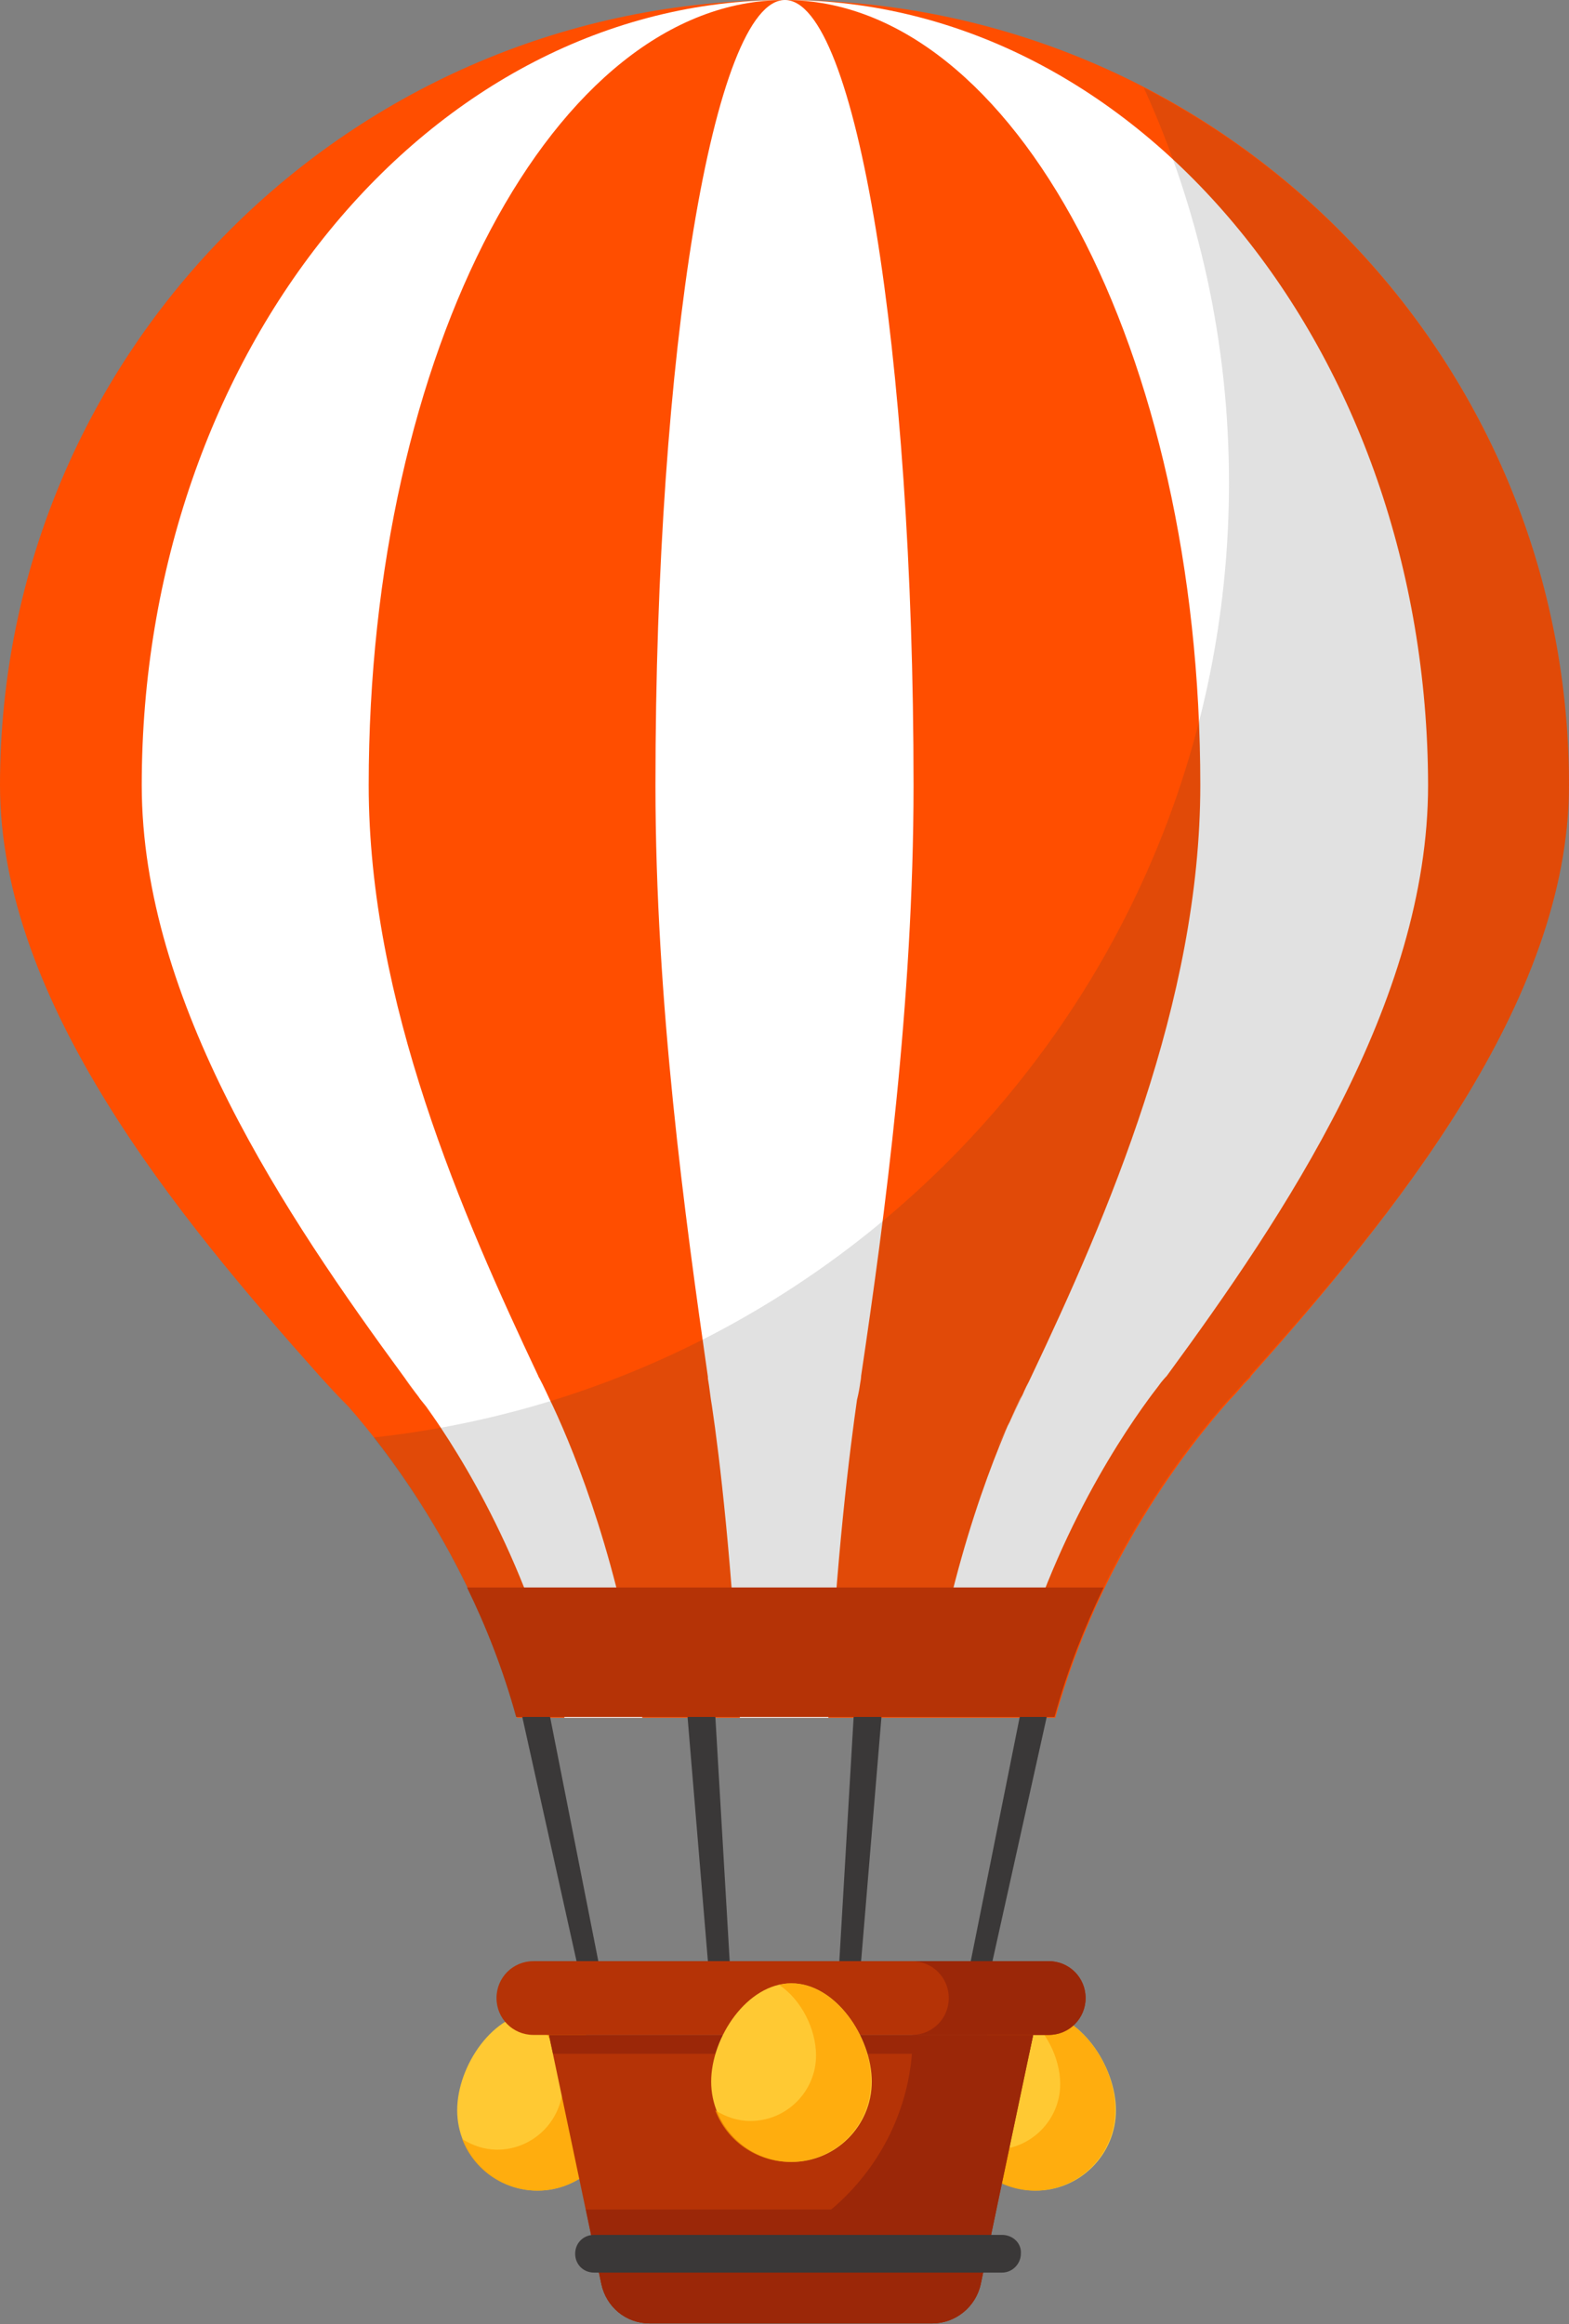 <svg enable-background="new 0 0 191.5 283.6" viewBox="0 0 191.5 283.6" xmlns="http://www.w3.org/2000/svg"><rect x="0" y="0" width="191.5" height="283.6" fill="#808080" stroke="none"/><path d="m191.5 95.8c0-52.9-42.9-95.8-95.7-95.8-52.9 0-95.8 42.9-95.8 95.8 0 26.5 21.7 52.7 39.1 72.2s.1.1.2.2c1 1.1 2.1 2.3 3.2 3.4 5.3 6 15.4 19.4 20.6 38h5.9 9.5 12 10.8 12 9.5 6c5.4-19.4 16.3-33.2 21.3-38.8.6-.6 1.2-1.3 1.8-2 .5-.5.8-.8.8-.8h-.1c17.4-19.6 38.9-45.7 38.9-72.2z" fill="#ff4e00"/><g fill="#fff"><path d="m65.8 168.1c-.1-.1-.1-.2-.1-.2-9.2-19.5-20.7-45.6-20.7-72.1 0-52.9 22.7-95.8 50.8-95.8-43.4 0-78.5 42.9-78.5 95.8 0 26.5 17.7 52.7 32 72.2s.1.1.1.2c.8 1.1 1.7 2.3 2.6 3.4 4.3 6 12.7 19.4 16.9 38h9.5c-2.7-18.6-8.1-32-10.9-38-.6-1.2-1.1-2.4-1.7-3.5z"/><path d="m141.7 168.7c.4-.5.7-.8.7-.8 14.3-19.5 31.9-45.6 31.9-72.1-.1-52.9-35.2-95.8-78.5-95.8 28 0 50.7 42.9 50.7 95.8 0 26.5-11.4 52.7-20.6 72.1s-.2.3-.4.8c-.3.7-.6 1.3-1 2-2.7 5.6-8.4 19.3-11.3 38.8h9.5c4.4-19.4 13.4-33.2 17.5-38.8.5-.7 1-1.3 1.5-2z"/><path d="m105 168.7c.1-.5.1-.8.1-.8 2.9-19.5 6.4-45.6 6.4-72.1 0-52.9-7-95.8-15.7-95.8s-15.8 42.9-15.8 95.8c0 26.5 3.6 52.7 6.4 72.2v.2c.2 1.1.3 2.3.5 3.4.9 6 2.5 19.4 3.4 38h10.8c.9-19.4 2.7-33.2 3.5-38.8.2-.8.3-1.4.4-2.1z"/></g><path d="m136.2 257.5c0 5.4-4.4 9.8-9.8 9.8s-9.8-4.4-9.8-9.8 4.4-12 9.8-12 9.8 6.6 9.8 12z" fill="#ffc933"/><path d="m126.3 245.5c-.5 0-.9.1-1.4.2 2.7 1.8 4.5 5.4 4.5 8.6 0 4.4-3.6 8-8 8-1.6 0-3-.5-4.3-1.3 1.4 3.7 5 6.3 9.2 6.3 5.4 0 9.8-4.4 9.8-9.8.1-5.4-4.3-12-9.8-12z" fill="#ffa300" opacity=".72"/><path d="m75.4 257.5c0 5.4-4.4 9.8-9.8 9.8s-9.8-4.4-9.8-9.8 4.4-12 9.8-12 9.8 6.6 9.8 12z" fill="#ffc933"/><path d="m65.6 245.5c-.5 0-.9.1-1.4.2 2.7 1.8 4.5 5.4 4.5 8.6 0 4.4-3.6 8-8 8-1.6 0-3-.5-4.3-1.3 1.4 3.7 5 6.3 9.2 6.3 5.4 0 9.8-4.4 9.8-9.8s-4.4-12-9.8-12z" fill="#ffa300" opacity=".72"/><g fill="#3a3838"><path d="m73.5 241.7h-2.6l-7.2-32.4h3.4z"/><path d="m89.2 241.7h-2.6l-2.7-32.4h3.4z"/><path d="m104.9 241.7h-2.6l1.9-32.4h3.4z"/><path d="m120.6 241.7h-2.6l6.5-32.4h3.3z"/></g><path d="m67 248.3 6.4 30.4c.6 2.8 3 4.8 5.9 4.8h34.5c2.8 0 5.3-2 5.9-4.8l6.4-30.4z" fill="#b53306"/><path d="m71.5 269.6 1.9 9.1c.6 2.8 3 4.8 5.9 4.8h34.5c2.8 0 5.3-2 5.9-4.8l1.9-9.1z" fill="#9b2708"/><path d="m125.6 250.6.5-2.3h-59.1l.5 2.3z" fill="#9b2708"/><path d="m128 239.3h-62.9c-2.5 0-4.5 2-4.5 4.5s2 4.5 4.5 4.5h62.9c2.5 0 4.5-2 4.5-4.5s-2-4.5-4.5-4.5z" fill="#b53306"/><path d="m128 239.3h-16.7c2.5 0 4.5 2 4.5 4.5s-2 4.5-4.5 4.5h16.7c2.5 0 4.5-2 4.5-4.5s-2-4.5-4.5-4.5z" fill="#9b2708"/><path d="m111.4 248.3c0 15.4-12.6 27.9-28 27.9-3.9 0-7.6-.8-11-2.2l1 4.7c.6 2.8 3 4.8 5.9 4.8h34.5c2.8 0 5.3-2 5.9-4.8l6.4-30.4z" fill="#9b2708"/><path d="m122.3 272.7h-49.8c-1.3 0-2.3 1-2.3 2.3s1 2.3 2.3 2.3h49.8c1.3 0 2.3-1.1 2.3-2.3.1-1.3-1-2.3-2.3-2.3z" fill="#3a3838"/><path d="m106.4 254c0 5.4-4.4 9.8-9.8 9.8s-9.8-4.4-9.8-9.8 4.4-12 9.8-12 9.8 6.6 9.8 12z" fill="#ffc933"/><path d="m96.5 242c-.5 0-.9.1-1.4.2 2.7 1.8 4.5 5.4 4.5 8.6 0 4.4-3.6 8-8 8-1.6 0-3-.5-4.3-1.3 1.4 3.7 5 6.3 9.2 6.3 5.4 0 9.8-4.4 9.8-9.8.1-5.4-4.3-12-9.8-12z" fill="#ffa300" opacity=".72"/><path d="m191.5 95.8c0-37.1-21.1-69.2-51.9-85.1 6.7 14.7 10.4 31 10.4 48.2 0 60.4-45.7 110.1-104.4 116.5 5.5 7 13.2 18.8 17.4 34.1h5.9 9.5 12 10.8 12 9.5 6c5.4-19.4 16.3-33.2 21.3-38.8.6-.6 1.2-1.3 1.8-2 .5-.5.8-.8.8-.8h-.1c17.5-19.5 39-45.6 39-72.1z" fill="#3a3838" opacity=".15"/><path d="m128.7 209.5c1.6-5.8 3.7-11 6-15.8h-77.7c2.3 4.7 4.4 10 6 15.8z" fill="#b53306"/></svg>